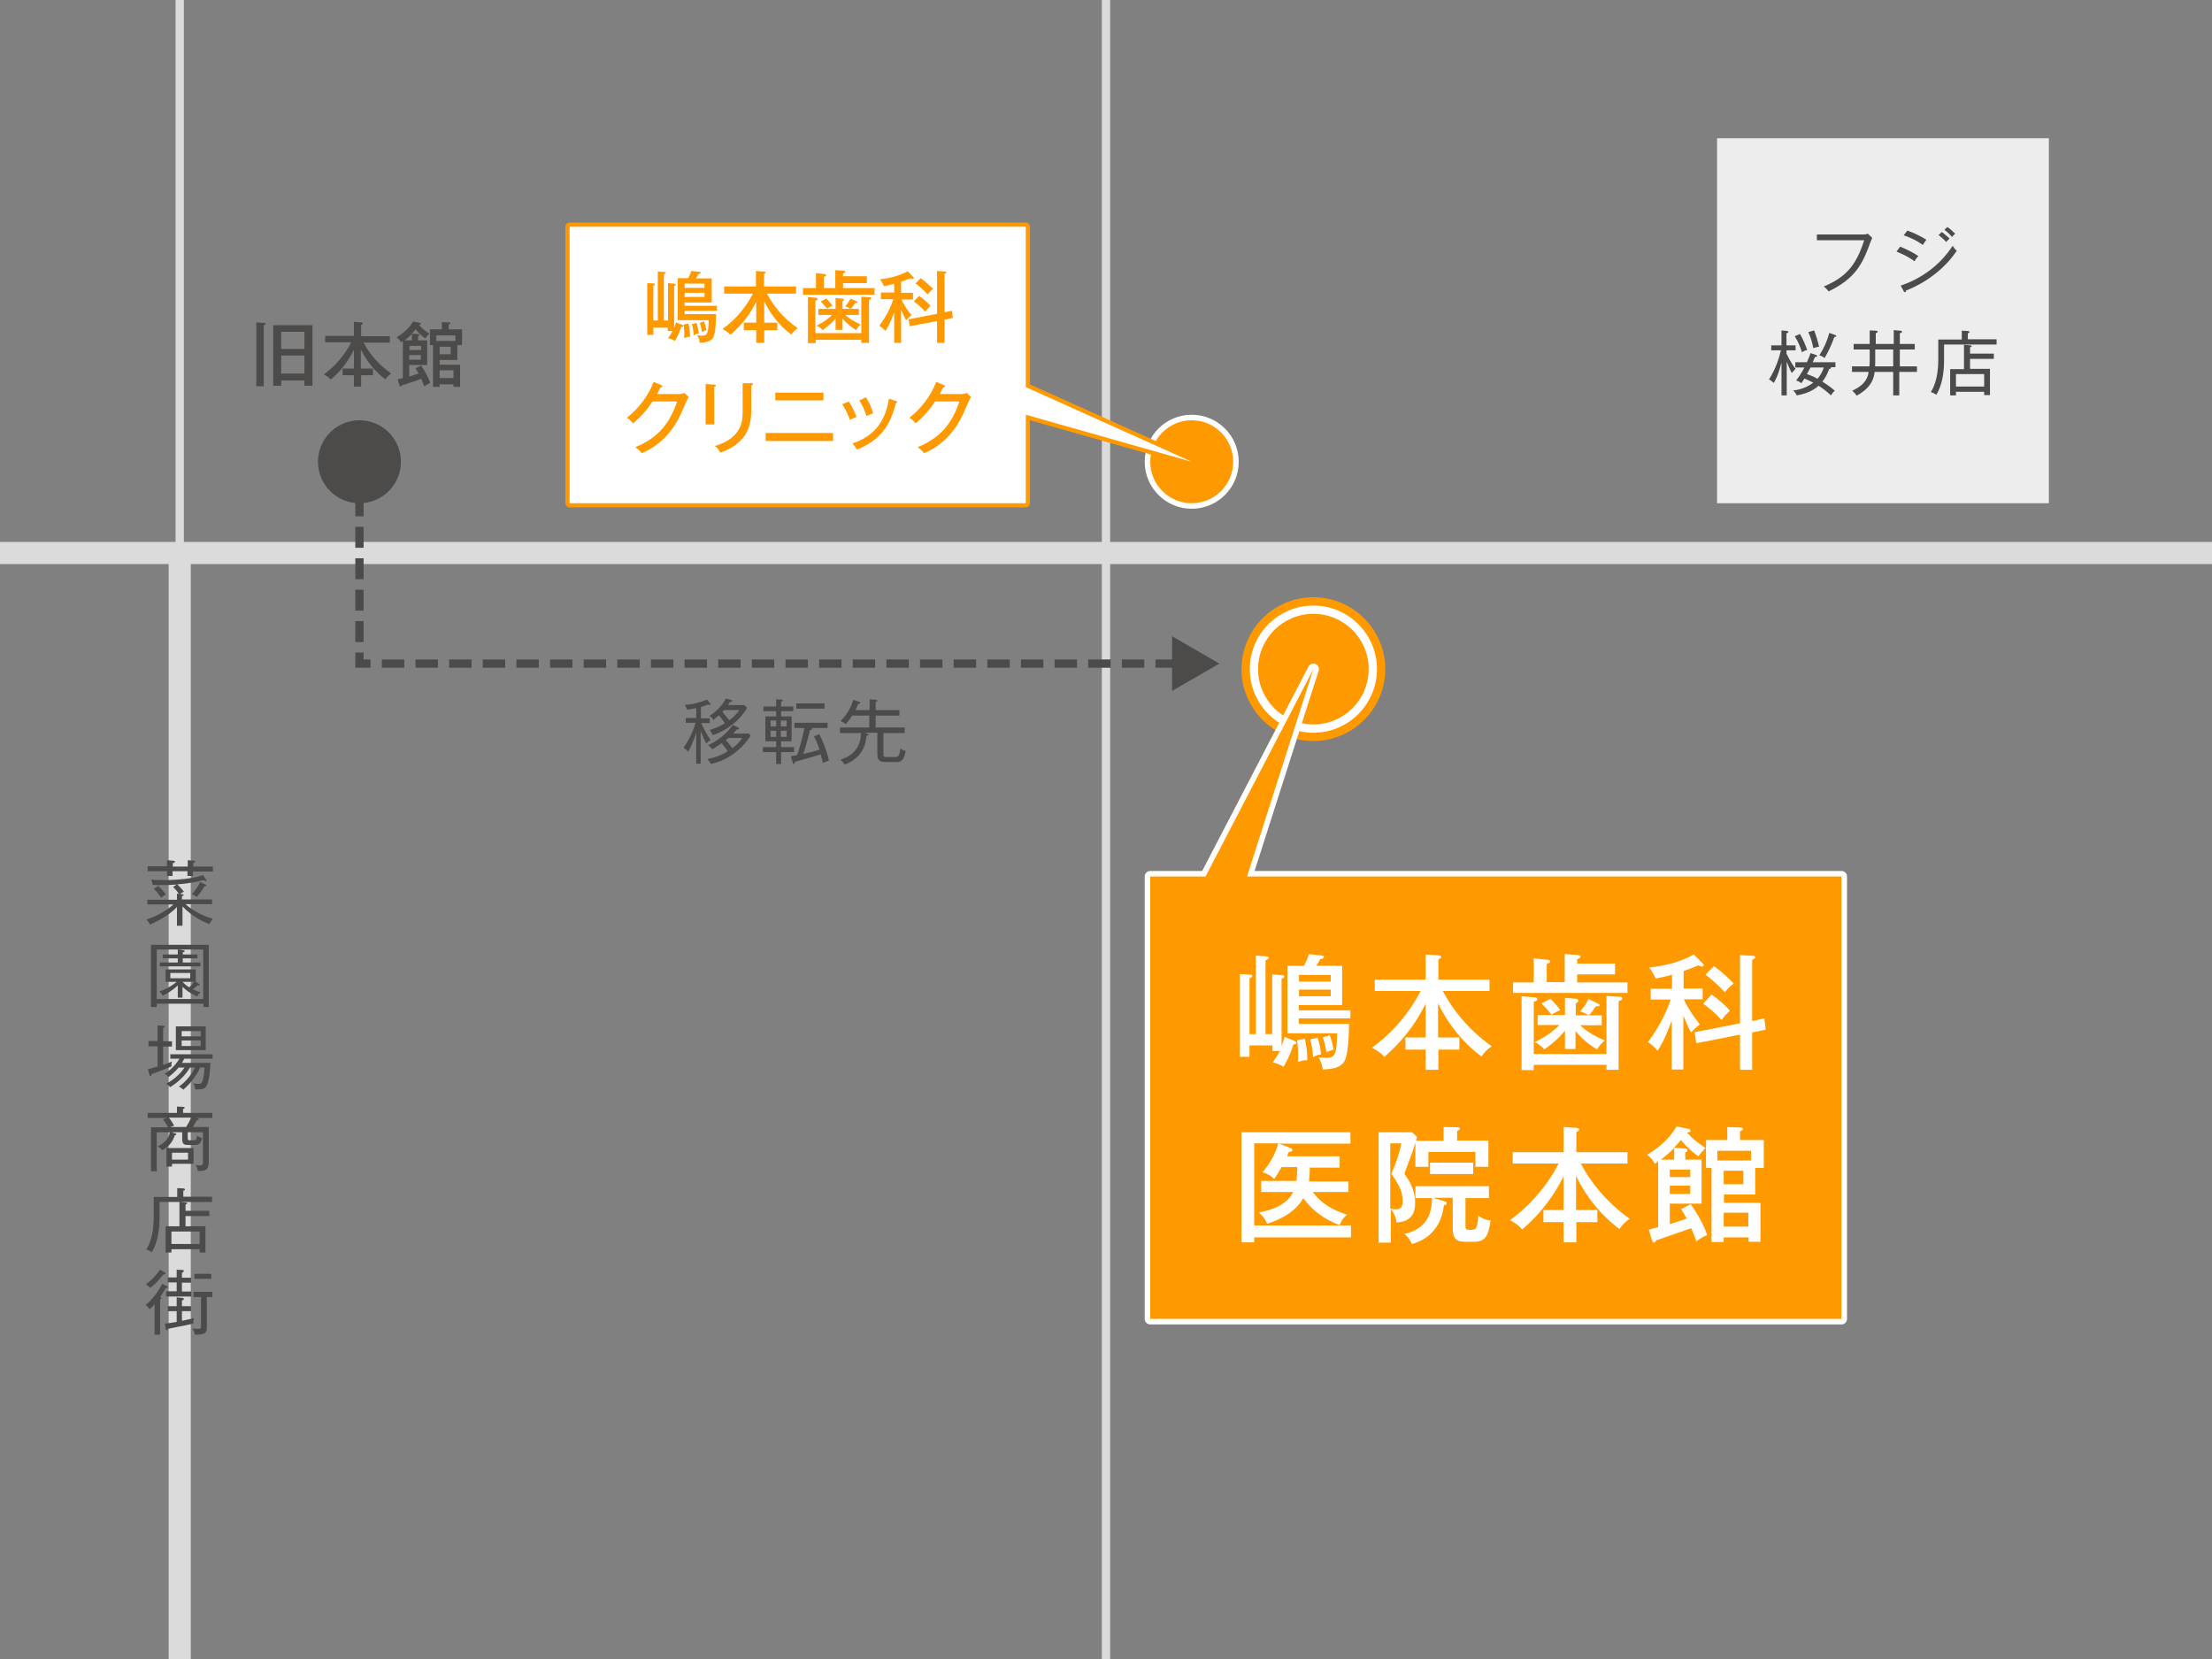 <?xml version="1.0" encoding="utf-8"?>
<!-- Generator: Adobe Illustrator 25.3.1, SVG Export Plug-In . SVG Version: 6.00 Build 0)  -->
<svg version="1.1" id="レイヤー_1" xmlns="http://www.w3.org/2000/svg" xmlns:xlink="http://www.w3.org/1999/xlink" x="0px"
	 y="0px" viewBox="0 0 800 600" style="enable-background:new 0 0 800 600;" xml:space="preserve">
<rect x="0" y="0" width="800" height="600" fill="#808080" stroke="none"/>
<style type="text/css">
	.st0{fill:none;stroke:#FFFFFF;stroke-width:4;stroke-linecap:round;stroke-linejoin:round;}
	.st1{fill:#FF9900;}
	.st2{fill:none;stroke:#DBDBDB;stroke-width:8;stroke-miterlimit:10;}
	.st3{fill:none;stroke:#DBDBDB;stroke-width:3;stroke-miterlimit:10;}
	.st4{fill:none;stroke:#FF9900;stroke-width:12;}
	.st5{fill:none;stroke:#FFFFFF;stroke-width:6;}
	.st6{fill:#FFFFFF;}
	.st7{fill:#4D4B4A;}
	.st8{fill:none;stroke:#FF9900;stroke-width:3;stroke-linecap:round;stroke-linejoin:round;}
	.st9{fill:#EDEDED;}
	.st10{fill:none;stroke:#4D4B4A;stroke-width:3;}
	.st11{fill:none;stroke:#4D4B4A;stroke-width:3;stroke-dasharray:7.579,3.789;}
	.st12{fill:none;stroke:#4D4B4A;stroke-width:3;stroke-dasharray:8.11,4.055;}
</style>
<g>
	<circle class="st0" cx="431" cy="167" r="15"/>
	<circle class="st1" cx="431" cy="167" r="15"/>
</g>
<line class="st2" x1="0" y1="200" x2="800" y2="200"/>
<line class="st3" x1="400" y1="0" x2="400" y2="600"/>
<line class="st3" x1="65" y1="0" x2="65" y2="600"/>
<line class="st2" x1="65" y1="200" x2="65" y2="600"/>
<g>
	<circle class="st4" cx="475" cy="242" r="20"/>
	<circle class="st5" cx="475" cy="242" r="20"/>
	<circle class="st1" cx="475" cy="242" r="20"/>
</g>
<g>
	<polygon class="st0" points="475,242 451,317 666,317 666,477 416,477 416,317 436,317 	"/>
	<polygon class="st1" points="475,242 451,317 666,317 666,477 416,477 416,317 436,317 	"/>
</g>
<g>
	<g>
		<path class="st6" d="M454.2,374v-28.4l4,0.3c0.4,0,0.7,0.2,0.7,0.5c0,0.4-0.3,0.5-1.2,0.9V374h2.4v-21.6l3.6,0.3
			c0.3,0,0.8,0.1,0.8,0.6c0,0.2-0.4,0.5-1,0.7v24.4c0.6-1.7,0.8-2.5,1.1-3.4l3.2,1.3c0.6,0.2,1,0.5,1,0.9c0,0.5-0.6,0.5-1,0.5
			c-1.5,4.7-2.9,6.9-3.6,8.1c-1.7-1-2.2-1.1-3.9-1.6c1.1-1.5,1.9-2.7,2.6-4.1h-2.7v-2h-8.3v4.1h-3.5v-29.9l3.6,0.2
			c0.5,0,0.9,0.1,0.9,0.5s-0.4,0.6-1,0.8V374H454.2z M485.4,349.3v14.2h-15.7v1.9h18.7v2.9h-18.7v2h18.2c0,0.4,0,8.2-1.1,12.1
			c-1,3.4-3.7,4.2-8.4,4.4c-0.3-2.1-0.9-3.2-1.5-4.4c0.6,0,1.9,0.2,2.8,0.2c3.3,0,3.7-1.5,3.9-8.9h-18v-24.4h6
			c0.9-1.8,1.3-2.6,1.8-4.2l4.8,0.5c0.4,0,0.6,0.2,0.6,0.6c0,0.5-0.8,0.6-1.3,0.7c-0.5,0.8-0.9,1.6-1.5,2.4H485.4z M471.9,375.7
			c0.6,2.7,0.9,4.8,0.9,7.7c-1.6,0.1-2,0.2-3.4,0.7c0-0.6,0.1-1.3,0.1-2.3c0-2.6-0.3-4.4-0.4-5.6L471.9,375.7z M469.8,355h11.5v-2.4
			h-11.5V355z M481.3,357.9h-11.5v2.4h11.5V357.9z M476.5,375.3c0.7,1.9,1.1,4,1.3,6c-1.3,0.2-2.1,0.6-2.9,1
			c-0.3-3.3-0.5-4.7-1.1-6.4L476.5,375.3z M480.9,374.4c0.8,2.1,1.1,3.5,1.4,5.2c-0.9,0.2-1.2,0.4-2.6,1c-0.1-1-0.6-3.7-1.3-5.4
			L480.9,374.4z"/>
		<path class="st6" d="M520.2,375.2h7.6v4.4h-7.6v7.3h-4.6v-7.3h-7.3v-4.4h7.3v-12.2c-4.9,9.9-11,15.8-15,19.3
			c-0.5-0.7-1.4-1.8-4.4-3.4c11-7.9,16.5-18.3,17.6-20.5h-16.6v-4.1h18.4v-9.1l4.4,0.3c0.5,0,1.2,0.1,1.2,0.6c0,0.4-0.4,0.6-1,0.9
			v7.3h18.5v4.1h-16.9c3.6,6.8,9.3,14,17.7,20c-1.8,1.3-2.6,2-3.7,3.7c-6.7-5-12.1-11.7-15.7-19.2V375.2z"/>
		<path class="st6" d="M584.1,348.5v3.9h-13.7v2.9h18.2v3.8h-41.4v-3.8h7.5v-8.7l4.8,0.5c0.4,0,1.1,0.1,1.1,0.6
			c0,0.6-0.7,0.8-1.2,0.9v6.6h6.5V345l4.4,0.4c0.6,0,1.3,0.1,1.3,0.6c0,0.5-0.6,0.7-1.2,0.9v1.6H584.1z M581,381.2v-21l4.8,0.3
			c0.2,0,0.9,0,0.9,0.6c0,0.6-0.7,0.8-1.3,0.9v24.9H581v-1.8h-26.3v1.9h-4.4v-26.7l4.5,0.4c0.5,0,1.2,0.1,1.2,0.7
			c0,0.5-0.7,0.7-1.3,0.9v18.9H581z M569.9,379.4H566v-6.6c-2.7,3.2-5.5,5.4-7.5,6.7c-0.9-1-2.2-2.1-3.4-2.6
			c4.4-2.2,7.3-4.5,8.9-6.2h-7.9v-3.6h9.9v-6.2l3.8,0.3c0.5,0,1,0.1,1,0.7c0,0.4-0.3,0.7-0.9,1v4.3h4.6c-1-0.7-2.8-1.4-3-1.4
			c1.3-1.5,2.1-2.6,3-4.5l3.5,1.7c0.3,0.1,0.6,0.3,0.6,0.5c0,0.5-1,0.5-1.4,0.4c-1,1.4-1.6,2.3-2.6,3.3h4.7v3.6h-7.8
			c1.5,1.5,4.3,3.6,8.9,5.5c-1,0.8-2.1,2-2.8,3.3c-1.5-1-4.9-3.1-7.8-6.7V379.4z M560.8,361.2c2.4,2.6,3.1,3.5,3.5,4.1
			c-1.3,0.5-2,1-3.2,1.7c-1.1-1.5-2.4-2.9-3.6-4.1L560.8,361.2z"/>
		<path class="st6" d="M608.7,386.8h-4.1v-17.7c-1,2.7-2.7,7.3-5.1,10.9c-1.2-1.5-3-2.8-3.5-3.1c4.4-5.9,6.9-11.4,8.2-15.4h-7.2
			v-3.9h7.7v-5.1c-2.5,0.8-4.6,1.1-5.9,1.4c-0.4-1-1.2-2.5-2.4-4c5.5-0.5,11.5-2,16.2-4.7l3.3,3.3c0.2,0.2,0.3,0.4,0.3,0.6
			c0,0.1-0.1,0.5-0.6,0.5c-0.3,0-1-0.3-1.3-0.5c-1.4,0.6-2.9,1.2-5.4,2.1v6.3h6.9v3.9h-6.8c1,2.4,3.3,6.1,5.8,9.1
			c-1.3,0.9-2,1.6-3.2,2.9c-0.8-1.3-1.3-2.5-2.8-6.1V386.8z M638.1,368.3l0.5,4.1l-4.9,1v13.5h-4.4v-12.7l-15.8,3.1l-0.6-4l16.4-3.2
			v-24.7l4.7,0.3c0.4,0,0.8,0.1,0.8,0.5c0,0.5-0.6,0.7-1.1,0.9v22.2L638.1,368.3z M619,359.7c1.8,1.2,4.7,3.5,6.6,5.8
			c-1.1,1.1-2.1,2.2-3,3.4c-2-2.3-3.8-3.8-6.6-5.9L619,359.7z M619.9,349.4c3.4,2.5,6,5.1,7.1,6.3c-1.1,0.8-2.4,2.1-3.2,3.2
			c-2.6-3-6.5-6.1-7-6.4L619.9,349.4z"/>
		<path class="st6" d="M487.7,427.1v4h-12.9c3.9,5.5,10.2,7.5,12.4,8.2c-1.5,1.2-2,2.1-2.7,3.8c-5.5-2.1-10.1-5.4-13.1-9.8
			c-2,3.5-5.8,6.9-13.1,9.3c-0.9-2-1.5-2.6-3-4.1c5-0.9,10.2-2.9,12.4-7.4h-11.6v-4h12.8c0.2-1.5,0.2-3.4,0.3-5h-5.7
			c-1.5,2.6-2,3.4-2.7,4.3c-1-1.1-2.5-2-4.2-2.4c2.6-3.1,4.7-6.6,5.7-10.5h-8.7v29.7h35v4.3h-35v1.8H449v-39.8h39.4v4.1h-26l4.1,1.5
			c0.5,0.2,0.9,0.4,0.9,0.9s-0.5,0.5-1.3,0.6c-0.2,0.5-0.3,0.7-0.6,1.6h19v4.1h-10.8c0,2.9-0.2,4.1-0.3,5H487.7z"/>
		<path class="st6" d="M522.1,412.6v-5l4.9,0.1c0.6,0,1,0.1,1,0.5c0,0.4-0.5,0.6-1,0.8v3.5h11.3v9.5h-4.7v-5.4h-17v5.4h-4.7v-8.8
			c-0.9,3-1.2,3.9-4,11.3c1.7,2.4,3.9,5.8,3.9,10.5c0,3.4-1.1,6.9-6.8,7.1c-0.1-1.9-0.6-2.8-2-4.9v12.2h-4.4v-39.9h12.1l1.8,1.7
			c-0.1,0.3-0.2,0.8-0.4,1.4H522.1z M502.8,413.5v23.6c0.5,0.1,1.3,0.3,1.8,0.3c2.2,0,2.7-1.2,2.7-3c0-4-1.9-6.7-4.1-9.9
			c1-2.2,2.9-6.9,3.6-11H502.8z M522.2,434.4c0.6,0.2,1,0.3,1,0.8c0,0.4-0.3,0.6-1,0.7c-0.3,2.4-1.5,11.3-11.6,14
			c-0.5-1.5-1.5-2.6-2.7-3.6c9.6-2.2,9.9-9.5,10-13h-6v-4.3h26.6v4.3H530v9.9c0,1.3,0.1,1.6,1.5,1.6c2.3,0,2.7-0.1,3.2-5.2
			c0.6,0.5,1.8,1.5,4.4,1.8c-0.7,5.1-1.8,7.7-5.7,7.7h-3.6c-3.6,0-4.4-1.8-4.4-4.8v-11.1h-7.1L522.2,434.4z M517.2,424.6v-4.1h15.6
			v4.1H517.2z"/>
		<path class="st6" d="M570.1,437.6h7.6v4.4h-7.6v7.3h-4.6V442h-7.3v-4.4h7.3v-12.2c-4.9,9.9-11,15.8-15,19.3
			c-0.5-0.7-1.4-1.8-4.4-3.4c11-7.9,16.5-18.3,17.6-20.5h-16.6v-4.1h18.4v-9.1l4.4,0.3c0.5,0,1.2,0.1,1.2,0.6c0,0.4-0.4,0.6-1,0.9
			v7.3h18.5v4.1h-16.9c3.6,6.8,9.3,14,17.7,20c-1.8,1.3-2.6,2-3.7,3.7c-6.7-5-12.1-11.7-15.7-19.2V437.6z"/>
		<path class="st6" d="M609.3,415.4c0.5,0,1,0.1,1,0.6c0,0.4-0.4,0.6-0.8,0.8v2.6h5.9v15.9h-11.5v7.4c2-0.6,5.2-1.6,6.1-2
			c-0.5-0.9-1.1-2-2-3.4l3.5-1.8c3.7,5.4,5.4,9.4,5.9,11.2c-0.8,0.3-1.5,0.6-3.9,2.2c-0.5-1.5-1.2-3.3-1.9-4.7
			c-3.5,1.3-8.5,2.9-12.6,4.4c-0.3,0.5-0.5,0.8-0.8,0.8c-0.5,0-0.6-0.5-0.7-0.7l-1.2-4c0.5-0.1,2.9-0.8,3.4-0.9V420
			c-0.4,0.3-0.7,0.5-1.2,0.9c-0.9-1.6-1.4-2.1-2.8-3.3c6.4-3.7,9-7.6,10.7-10.2l3.9,0.8c0.3,0,1.1,0.2,1.1,0.7c0,0.6-1,0.7-1.3,0.7
			c2.5,2.6,3,3,6.7,5.6c-1.2,1.3-1.4,1.5-2.6,3c-1-0.7-3.9-3-6.3-5.9c-0.5,0.6-1.1,1.4-2.5,2.8L609.3,415.4z M605.5,415.2
			c-0.9,0.9-2.7,2.6-4.8,4.2h4.8V415.2z M603.9,425.7h7.4v-2.7h-7.4V425.7z M611.3,428.8h-7.4v3h7.4V428.8z M623.4,447.5v1.7H619
			v-26.8h-2v-10.1h7.7v-4.7l4.7,0.2c0.3,0,1,0,1,0.5c0,0.5-0.7,0.7-1.1,0.8v3.2h8.6v10.1h-3.1v9.6h-11.3v3h13.2v14.1h-4.3v-1.6
			H623.4z M621.1,419.7h12.2v-3.5h-12.2V419.7z M623.4,423.4v4.9h7.1v-4.9H623.4z M632.3,443.6v-5h-8.9v5H632.3z"/>
	</g>
</g>
<g>
	<circle class="st7" cx="130" cy="167" r="15"/>
</g>
<g>
	<polygon class="st8" points="431,167 371,150 371,182 206,182 206,82 371,82 371,140 	"/>
	<polygon class="st6" points="431,167 371,150 371,182 206,182 206,82 371,82 371,140 	"/>
</g>
<g>
	<g>
		<path class="st0" d="M237.9,115.9V98.2l2.5,0.2c0.2,0,0.4,0.1,0.4,0.3c0,0.2-0.2,0.3-0.7,0.5v16.7h1.5v-13.5l2.3,0.2
			c0.2,0,0.5,0.1,0.5,0.4c0,0.1-0.2,0.3-0.6,0.4v15.3c0.4-1,0.5-1.6,0.7-2.1l2,0.8c0.4,0.1,0.6,0.3,0.6,0.5c0,0.3-0.4,0.3-0.7,0.3
			c-1,2.9-1.8,4.3-2.3,5.1c-1-0.6-1.4-0.7-2.5-1c0.7-0.9,1.2-1.7,1.6-2.6h-1.7v-1.2h-5.2v2.6h-2.2v-18.7l2.2,0.1
			c0.3,0,0.6,0.1,0.6,0.3c0,0.3-0.2,0.4-0.6,0.5v12.6H237.9z M257.4,100.5v8.9h-9.8v1.2h11.7v1.8h-11.7v1.2H259c0,0.2,0,5.1-0.7,7.6
			c-0.6,2.1-2.3,2.6-5.2,2.8c-0.2-1.3-0.5-2-1-2.7c0.4,0,1.2,0.1,1.8,0.1c2,0,2.3-1,2.4-5.6h-11.2v-15.2h3.8
			c0.6-1.1,0.8-1.6,1.1-2.6l3,0.3c0.2,0,0.4,0.1,0.4,0.4c0,0.3-0.5,0.4-0.8,0.5c-0.3,0.5-0.6,1-0.9,1.5H257.4z M249,117
			c0.4,1.7,0.5,3,0.6,4.8c-1,0.1-1.3,0.1-2.2,0.5c0-0.4,0.1-0.8,0.1-1.4c0-1.6-0.2-2.8-0.3-3.5L249,117z M247.6,104.1h7.2v-1.5h-7.2
			V104.1z M254.8,105.9h-7.2v1.5h7.2V105.9z M251.9,116.8c0.4,1.2,0.7,2.5,0.8,3.8c-0.8,0.1-1.3,0.4-1.8,0.7c-0.2-2.1-0.3-2.9-0.7-4
			L251.9,116.8z M254.6,116.2c0.5,1.3,0.7,2.2,0.9,3.2c-0.5,0.1-0.8,0.3-1.6,0.7c-0.1-0.6-0.4-2.3-0.8-3.3L254.6,116.2z"/>
		<path class="st0" d="M276.4,116.7h4.7v2.7h-4.7v4.6h-2.9v-4.6h-4.5v-2.7h4.5v-7.6c-3,6.2-6.9,9.9-9.4,12c-0.3-0.4-0.9-1.1-2.8-2.1
			c6.9-4.9,10.3-11.4,11-12.8h-10.4v-2.6h11.5V98l2.8,0.2c0.3,0,0.7,0.1,0.7,0.4c0,0.3-0.3,0.4-0.6,0.5v4.5h11.6v2.6h-10.5
			c2.2,4.3,5.8,8.8,11.1,12.5c-1.1,0.8-1.6,1.2-2.3,2.3c-4.2-3.1-7.5-7.3-9.8-12V116.7z"/>
		<path class="st0" d="M313.5,100v2.4h-8.6v1.8h11.4v2.4h-25.9v-2.4h4.7v-5.4l3,0.3c0.2,0,0.7,0.1,0.7,0.4c0,0.4-0.4,0.5-0.8,0.6
			v4.1h4.1v-6.5l2.8,0.2c0.4,0,0.8,0.1,0.8,0.4c0,0.3-0.4,0.4-0.8,0.6v1H313.5z M311.5,120.4v-13.1l3,0.2c0.1,0,0.6,0,0.6,0.4
			c0,0.4-0.4,0.5-0.8,0.6V124h-2.8v-1.1H295v1.2h-2.8v-16.7l2.8,0.3c0.3,0,0.7,0.1,0.7,0.5c0,0.3-0.5,0.5-0.8,0.5v11.8H311.5z
			 M304.6,119.3h-2.4v-4.1c-1.7,2-3.4,3.3-4.7,4.2c-0.5-0.7-1.4-1.3-2.2-1.6c2.8-1.4,4.6-2.8,5.6-3.9H296v-2.2h6.2v-3.9l2.4,0.2
			c0.3,0,0.6,0.1,0.6,0.4c0,0.2-0.2,0.4-0.5,0.6v2.7h2.9c-0.7-0.5-1.8-0.9-1.9-0.9c0.8-1,1.3-1.6,1.9-2.8l2.2,1
			c0.2,0.1,0.4,0.2,0.4,0.3c0,0.3-0.6,0.3-0.9,0.3c-0.6,0.9-1,1.4-1.6,2.1h2.9v2.2h-4.9c1,0.9,2.7,2.2,5.6,3.5
			c-0.7,0.5-1.3,1.2-1.7,2c-0.9-0.6-3-1.9-4.9-4.2V119.3z M298.9,108c1.5,1.6,1.9,2.2,2.2,2.6c-0.8,0.3-1.3,0.6-2,1
			c-0.7-0.9-1.5-1.8-2.3-2.6L298.9,108z"/>
		<path class="st0" d="M326,124h-2.6v-11.1c-0.6,1.7-1.7,4.6-3.2,6.8c-0.7-0.9-1.9-1.7-2.2-1.9c2.8-3.7,4.3-7.1,5.1-9.6h-4.5v-2.4
			h4.8v-3.2c-1.6,0.5-2.9,0.7-3.7,0.9c-0.3-0.6-0.7-1.6-1.5-2.5c3.4-0.3,7.2-1.3,10.1-2.9l2,2.1c0.1,0.1,0.2,0.3,0.2,0.4
			c0,0.1-0.1,0.3-0.4,0.3c-0.2,0-0.6-0.2-0.8-0.3c-0.9,0.4-1.8,0.8-3.4,1.3v4h4.3v2.4h-4.2c0.7,1.5,2,3.8,3.7,5.7
			c-0.8,0.6-1.2,1-2,1.8c-0.5-0.8-0.8-1.6-1.8-3.8V124z M344.3,112.4l0.3,2.6l-3,0.6v8.4h-2.7v-7.9L329,118l-0.4-2.5l10.3-2V98
			l2.9,0.2c0.2,0,0.5,0.1,0.5,0.3c0,0.3-0.4,0.4-0.7,0.5v13.9L344.3,112.4z M332.4,107c1.1,0.8,2.9,2.2,4.1,3.6
			c-0.7,0.7-1.3,1.4-1.9,2.1c-1.2-1.4-2.4-2.4-4.1-3.7L332.4,107z M333,100.6c2.2,1.6,3.7,3.2,4.5,3.9c-0.7,0.5-1.5,1.3-2,2
			c-1.6-1.9-4.1-3.8-4.4-4L333,100.6z"/>
		<path class="st0" d="M245.6,142.5c0.9,0,1.4-0.2,1.9-0.4l1.6,1.5c-0.5,0.7-0.6,1-0.9,1.7c-2.4,5.5-3.9,9-7.7,12.9
			c-3.5,3.6-7,5.1-8.4,5.7c-0.7-0.9-1.1-1.2-2.3-2.2c8.7-3.5,12.6-9.2,15.1-16.5H236c-1.9,2.9-3.9,5.2-7,7.9c-1.2-1.2-1.2-1.3-2.3-2
			c4.2-3.3,7.8-7.9,9.7-13l2.8,1.2c0.1,0.1,0.4,0.2,0.4,0.4c0,0.3-0.4,0.4-0.7,0.4c-0.3,0.6-0.5,0.9-1.2,2.4H245.6z"/>
		<path class="st0" d="M258.3,139.1c0.3,0,0.6,0,0.6,0.3c0,0.3-0.4,0.5-0.6,0.5v13.6h-3.1v-14.6L258.3,139.1z M271.7,138.6
			c0.5,0,0.6,0.1,0.6,0.3c0,0.4-0.4,0.5-0.6,0.6v9.1c0,3.1-0.6,6.2-2.2,8.7c-1.2,1.8-4.1,4.9-9,6.4c-0.7-1.4-1.4-2-2-2.4
			c10.1-2.9,10.1-9.6,10.1-12.6v-10.1L271.7,138.6z"/>
		<path class="st0" d="M301.3,156.6v2.9h-24.4v-2.9H301.3z M297.8,142v2.8h-17.4V142H297.8z"/>
		<path class="st0" d="M307,145.2c1.1,1.7,2.1,3.8,2.8,5.6c-0.8,0.3-1.6,0.6-2.4,1.1c-0.9-2.5-1.4-3.5-2.8-5.7L307,145.2z M324,145
			c0.3,0.1,0.5,0.2,0.5,0.4c0,0.3-0.4,0.4-0.5,0.4c-2.1,8.3-5.6,13.3-14,16.8c-0.6-0.9-1-1.4-1.7-2.2c4.2-1.5,11.5-4.7,13.2-16.2
			L324,145z M313.2,143.7c1.2,1.9,2,3.7,2.6,5.8c-0.4,0.1-1.5,0.5-2.4,1c-0.6-1.9-1.4-3.7-2.6-5.7L313.2,143.7z"/>
		<path class="st0" d="M347.7,142.5c0.9,0,1.4-0.2,1.9-0.4l1.6,1.5c-0.5,0.7-0.6,1-0.9,1.7c-2.4,5.5-3.9,9-7.7,12.9
			c-3.5,3.6-7,5.1-8.4,5.7c-0.7-0.9-1.1-1.2-2.3-2.2c8.7-3.5,12.6-9.2,15.1-16.5h-8.8c-1.9,2.9-3.9,5.2-7,7.9
			c-1.2-1.2-1.2-1.3-2.3-2c4.2-3.3,7.8-7.9,9.7-13l2.8,1.2c0.1,0.1,0.4,0.2,0.4,0.4c0,0.3-0.4,0.4-0.7,0.4c-0.3,0.6-0.5,0.9-1.2,2.4
			H347.7z"/>
	</g>
	<g>
		<path class="st1" d="M237.9,115.9V98.2l2.5,0.2c0.2,0,0.4,0.1,0.4,0.3c0,0.2-0.2,0.3-0.7,0.5v16.7h1.5v-13.5l2.3,0.2
			c0.2,0,0.5,0.1,0.5,0.4c0,0.1-0.2,0.3-0.6,0.4v15.3c0.4-1,0.5-1.6,0.7-2.1l2,0.8c0.4,0.1,0.6,0.3,0.6,0.5c0,0.3-0.4,0.3-0.7,0.3
			c-1,2.9-1.8,4.3-2.3,5.1c-1-0.6-1.4-0.7-2.5-1c0.7-0.9,1.2-1.7,1.6-2.6h-1.7v-1.2h-5.2v2.6h-2.2v-18.7l2.2,0.1
			c0.3,0,0.6,0.1,0.6,0.3c0,0.3-0.2,0.4-0.6,0.5v12.6H237.9z M257.4,100.5v8.9h-9.8v1.2h11.7v1.8h-11.7v1.2H259c0,0.2,0,5.1-0.7,7.6
			c-0.6,2.1-2.3,2.6-5.2,2.8c-0.2-1.3-0.5-2-1-2.7c0.4,0,1.2,0.1,1.8,0.1c2,0,2.3-1,2.4-5.6h-11.2v-15.2h3.8
			c0.6-1.1,0.8-1.6,1.1-2.6l3,0.3c0.2,0,0.4,0.1,0.4,0.4c0,0.3-0.5,0.4-0.8,0.5c-0.3,0.5-0.6,1-0.9,1.5H257.4z M249,117
			c0.4,1.7,0.5,3,0.6,4.8c-1,0.1-1.3,0.1-2.2,0.5c0-0.4,0.1-0.8,0.1-1.4c0-1.6-0.2-2.8-0.3-3.5L249,117z M247.6,104.1h7.2v-1.5h-7.2
			V104.1z M254.8,105.9h-7.2v1.5h7.2V105.9z M251.9,116.8c0.4,1.2,0.7,2.5,0.8,3.8c-0.8,0.1-1.3,0.4-1.8,0.7c-0.2-2.1-0.3-2.9-0.7-4
			L251.9,116.8z M254.6,116.2c0.5,1.3,0.7,2.2,0.9,3.2c-0.5,0.1-0.8,0.3-1.6,0.7c-0.1-0.6-0.4-2.3-0.8-3.3L254.6,116.2z"/>
		<path class="st1" d="M276.4,116.7h4.7v2.7h-4.7v4.6h-2.9v-4.6h-4.5v-2.7h4.5v-7.6c-3,6.2-6.9,9.9-9.4,12c-0.3-0.4-0.9-1.1-2.8-2.1
			c6.9-4.9,10.3-11.4,11-12.8h-10.4v-2.6h11.5V98l2.8,0.2c0.3,0,0.7,0.1,0.7,0.4c0,0.3-0.3,0.4-0.6,0.5v4.5h11.6v2.6h-10.5
			c2.2,4.3,5.8,8.8,11.1,12.5c-1.1,0.8-1.6,1.2-2.3,2.3c-4.2-3.1-7.5-7.3-9.8-12V116.7z"/>
		<path class="st1" d="M313.5,100v2.4h-8.6v1.8h11.4v2.4h-25.9v-2.4h4.7v-5.4l3,0.3c0.2,0,0.7,0.1,0.7,0.4c0,0.4-0.4,0.5-0.8,0.6
			v4.1h4.1v-6.5l2.8,0.2c0.4,0,0.8,0.1,0.8,0.4c0,0.3-0.4,0.4-0.8,0.6v1H313.5z M311.5,120.4v-13.1l3,0.2c0.1,0,0.6,0,0.6,0.4
			c0,0.4-0.4,0.5-0.8,0.6V124h-2.8v-1.1H295v1.2h-2.8v-16.7l2.8,0.3c0.3,0,0.7,0.1,0.7,0.5c0,0.3-0.5,0.5-0.8,0.5v11.8H311.5z
			 M304.6,119.3h-2.4v-4.1c-1.7,2-3.4,3.3-4.7,4.2c-0.5-0.7-1.4-1.3-2.2-1.6c2.8-1.4,4.6-2.8,5.6-3.9H296v-2.2h6.2v-3.9l2.4,0.2
			c0.3,0,0.6,0.1,0.6,0.4c0,0.2-0.2,0.4-0.5,0.6v2.7h2.9c-0.7-0.5-1.8-0.9-1.9-0.9c0.8-1,1.3-1.6,1.9-2.8l2.2,1
			c0.2,0.1,0.4,0.2,0.4,0.3c0,0.3-0.6,0.3-0.9,0.3c-0.6,0.9-1,1.4-1.6,2.1h2.9v2.2h-4.9c1,0.9,2.7,2.2,5.6,3.5
			c-0.7,0.5-1.3,1.2-1.7,2c-0.9-0.6-3-1.9-4.9-4.2V119.3z M298.9,108c1.5,1.6,1.9,2.2,2.2,2.6c-0.8,0.3-1.3,0.6-2,1
			c-0.7-0.9-1.5-1.8-2.3-2.6L298.9,108z"/>
		<path class="st1" d="M326,124h-2.6v-11.1c-0.6,1.7-1.7,4.6-3.2,6.8c-0.7-0.9-1.9-1.7-2.2-1.9c2.8-3.7,4.3-7.1,5.1-9.6h-4.5v-2.4
			h4.8v-3.2c-1.6,0.5-2.9,0.7-3.7,0.9c-0.3-0.6-0.7-1.6-1.5-2.5c3.4-0.3,7.2-1.3,10.1-2.9l2,2.1c0.1,0.1,0.2,0.3,0.2,0.4
			c0,0.1-0.1,0.3-0.4,0.3c-0.2,0-0.6-0.2-0.8-0.3c-0.9,0.4-1.8,0.8-3.4,1.3v4h4.3v2.4h-4.2c0.7,1.5,2,3.8,3.7,5.7
			c-0.8,0.6-1.2,1-2,1.8c-0.5-0.8-0.8-1.6-1.8-3.8V124z M344.3,112.4l0.3,2.6l-3,0.6v8.4h-2.7v-7.9L329,118l-0.4-2.5l10.3-2V98
			l2.9,0.2c0.2,0,0.5,0.1,0.5,0.3c0,0.3-0.4,0.4-0.7,0.5v13.9L344.3,112.4z M332.4,107c1.1,0.8,2.9,2.2,4.1,3.6
			c-0.7,0.7-1.3,1.4-1.9,2.1c-1.2-1.4-2.4-2.4-4.1-3.7L332.4,107z M333,100.6c2.2,1.6,3.7,3.2,4.5,3.9c-0.7,0.5-1.5,1.3-2,2
			c-1.6-1.9-4.1-3.8-4.4-4L333,100.6z"/>
		<path class="st1" d="M245.6,142.5c0.9,0,1.4-0.2,1.9-0.4l1.6,1.5c-0.5,0.7-0.6,1-0.9,1.7c-2.4,5.5-3.9,9-7.7,12.9
			c-3.5,3.6-7,5.1-8.4,5.7c-0.7-0.9-1.1-1.2-2.3-2.2c8.7-3.5,12.6-9.2,15.1-16.5H236c-1.9,2.9-3.9,5.2-7,7.9c-1.2-1.2-1.2-1.3-2.3-2
			c4.2-3.3,7.8-7.9,9.7-13l2.8,1.2c0.1,0.1,0.4,0.2,0.4,0.4c0,0.3-0.4,0.4-0.7,0.4c-0.3,0.6-0.5,0.9-1.2,2.4H245.6z"/>
		<path class="st1" d="M258.3,139.1c0.3,0,0.6,0,0.6,0.3c0,0.3-0.4,0.5-0.6,0.5v13.6h-3.1v-14.6L258.3,139.1z M271.7,138.6
			c0.5,0,0.6,0.1,0.6,0.3c0,0.4-0.4,0.5-0.6,0.6v9.1c0,3.1-0.6,6.2-2.2,8.7c-1.2,1.8-4.1,4.9-9,6.4c-0.7-1.4-1.4-2-2-2.4
			c10.1-2.9,10.1-9.6,10.1-12.6v-10.1L271.7,138.6z"/>
		<path class="st1" d="M301.3,156.6v2.9h-24.4v-2.9H301.3z M297.8,142v2.8h-17.4V142H297.8z"/>
		<path class="st1" d="M307,145.2c1.1,1.7,2.1,3.8,2.8,5.6c-0.8,0.3-1.6,0.6-2.4,1.1c-0.9-2.5-1.4-3.5-2.8-5.7L307,145.2z M324,145
			c0.3,0.1,0.5,0.2,0.5,0.4c0,0.3-0.4,0.4-0.5,0.4c-2.1,8.3-5.6,13.3-14,16.8c-0.6-0.9-1-1.4-1.7-2.2c4.2-1.5,11.5-4.7,13.2-16.2
			L324,145z M313.2,143.7c1.2,1.9,2,3.7,2.6,5.8c-0.4,0.1-1.5,0.5-2.4,1c-0.6-1.9-1.4-3.7-2.6-5.7L313.2,143.7z"/>
		<path class="st1" d="M347.7,142.5c0.9,0,1.4-0.2,1.9-0.4l1.6,1.5c-0.5,0.7-0.6,1-0.9,1.7c-2.4,5.5-3.9,9-7.7,12.9
			c-3.5,3.6-7,5.1-8.4,5.7c-0.7-0.9-1.1-1.2-2.3-2.2c8.7-3.5,12.6-9.2,15.1-16.5h-8.8c-1.9,2.9-3.9,5.2-7,7.9
			c-1.2-1.2-1.2-1.3-2.3-2c4.2-3.3,7.8-7.9,9.7-13l2.8,1.2c0.1,0.1,0.4,0.2,0.4,0.4c0,0.3-0.4,0.4-0.7,0.4c-0.3,0.6-0.5,0.9-1.2,2.4
			H347.7z"/>
	</g>
</g>
<g>
	<path class="st7" d="M95.4,116.8c0.4,0,0.7,0.1,0.7,0.3c0,0.3-0.3,0.4-0.7,0.5v22.1h-2.7v-23.1L95.4,116.8z M101.7,137.6v1.9h-2.9
		v-21.9H113v21.9h-2.9v-1.9H101.7z M110.1,126.2V120h-8.4v6.2H110.1z M110.1,135.1v-6.5h-8.4v6.5H110.1z"/>
	<path class="st7" d="M130.6,133.3h4.3v2.4h-4.3v4.1H128v-4.1h-4.1v-2.4h4.1v-6.8c-2.7,5.6-6.2,8.9-8.4,10.8c-0.3-0.4-0.8-1-2.5-1.9
		c6.2-4.4,9.3-10.3,9.9-11.6h-9.4v-2.3H128v-5.1l2.5,0.2c0.3,0,0.7,0.1,0.7,0.4c0,0.2-0.2,0.4-0.6,0.5v4.1H141v2.3h-9.5
		c2,3.9,5.3,7.9,10,11.2c-1,0.7-1.5,1.1-2.1,2.1c-3.8-2.8-6.8-6.6-8.9-10.8V133.3z"/>
	<path class="st7" d="M151.1,120.8c0.3,0,0.6,0.1,0.6,0.3c0,0.2-0.2,0.4-0.5,0.5v1.5h3.3v8.9h-6.5v4.2c1.1-0.4,2.9-0.9,3.4-1.1
		c-0.3-0.5-0.6-1.1-1.1-1.9l2-1c2.1,3.1,3,5.3,3.3,6.3c-0.5,0.2-0.8,0.4-2.2,1.2c-0.3-0.8-0.7-1.8-1-2.7c-2,0.7-4.8,1.7-7.1,2.4
		c-0.2,0.3-0.3,0.4-0.4,0.4c-0.3,0-0.3-0.3-0.4-0.4l-0.7-2.2c0.3-0.1,1.6-0.4,1.9-0.5v-13.4c-0.2,0.2-0.4,0.3-0.7,0.5
		c-0.5-0.9-0.8-1.2-1.6-1.8c3.6-2.1,5.1-4.3,6-5.7l2.2,0.4c0.2,0,0.6,0.1,0.6,0.4c0,0.3-0.5,0.4-0.7,0.4c1.4,1.5,1.7,1.7,3.8,3.2
		c-0.7,0.7-0.8,0.8-1.5,1.7c-0.6-0.4-2.2-1.7-3.5-3.3c-0.3,0.4-0.6,0.8-1.4,1.6L151.1,120.8z M149,120.8c-0.5,0.5-1.5,1.5-2.7,2.3
		h2.7V120.8z M148.1,126.6h4.2v-1.5h-4.2V126.6z M152.2,128.4h-4.2v1.7h4.2V128.4z M159,138.9v1h-2.4v-15.1h-1.1v-5.7h4.3v-2.6
		l2.6,0.1c0.2,0,0.5,0,0.5,0.3c0,0.3-0.4,0.4-0.6,0.4v1.8h4.8v5.7h-1.7v5.4H159v1.7h7.4v8H164v-0.9H159z M157.8,123.3h6.9v-2h-6.9
		V123.3z M159,125.4v2.7h4v-2.7H159z M164,136.7v-2.8h-5v2.8H164z"/>
</g>
<rect x="621" y="50" class="st9" width="120" height="132"/>
<g>
	<path class="st7" d="M676.5,87.5c-2.8,7.8-5.4,13.2-15.2,17.9c-0.5-0.8-1.2-1.4-1.7-1.8c7.6-3.2,11.6-7.2,14.6-16.7h-17.1v-2.1
		h16.6c1.1,0,1.4-0.1,1.8-0.3l1.6,1.5C676.9,86.6,676.8,86.8,676.5,87.5z"/>
	<path class="st7" d="M692.4,94.5c-2.6-2-5.8-3.2-6.5-3.5l1.3-1.8c1.8,0.7,4.9,2.2,6.6,3.4C693,93.4,692.6,94.2,692.4,94.5z
		 M689.3,105.1c0,0.2-0.1,0.6-0.4,0.6c-0.2,0-0.3-0.2-0.4-0.4l-1.1-2c7.7-2.6,14.4-7.6,18.8-14.4c0.7,1,0.7,1.1,1.5,1.8
		C701.4,100.1,691.7,104.2,689.3,105.1z M695.4,88.6c-2.4-1.8-4.9-2.8-6.9-3.5l1.3-1.7c2.1,0.7,4.5,1.8,6.9,3.3
		C696.3,87.2,695.8,88,695.4,88.6z M703.9,87.5c-0.3-0.3-1.5-1.5-2.8-2.5l1.2-1.1c0.6,0.5,1.9,1.5,2.8,2.4
		C704.6,86.7,704.5,86.8,703.9,87.5z M706,85.7c-0.4-0.4-1.4-1.6-2.8-2.6l1.1-1c0.9,0.6,2.1,1.7,2.8,2.4
		C706.7,84.9,706.2,85.4,706,85.7z"/>
	<path class="st7" d="M648,134.9c-0.8-1.5-1.4-3.1-1.8-4.1V143h-1.9v-11.9c-0.5,1.9-1.3,4.9-2.8,7.4c-0.5-0.5-1.2-1-1.7-1.3
		c2.3-3.5,3.7-7.9,4.3-10.5h-3.5v-1.8h3.7v-5.4l2.1,0.2c0.1,0,0.4,0.1,0.4,0.3c0,0.3-0.2,0.4-0.7,0.5v4.4h3.3v1.8h-3.3v1.1
		c0.3,0.6,1.4,3.2,3.3,5.6C649,133.8,648.9,133.9,648,134.9z M662.2,132.9c0.2,0.4-0.5,0.5-0.7,0.6c-0.5,1.5-1.2,3-2.4,4.5
		c1.1,0.7,3,2,4.5,3.3c-0.6,0.5-1,1-1.4,1.7c-1.4-1.3-2.9-2.5-4.5-3.5c-1.1,1-3.2,2.7-7.9,3.5c-0.3-0.7-0.8-1.4-1.3-1.8
		c1.2-0.1,4.2-0.5,7.3-2.8c-1.5-0.8-2.4-1.1-3.2-1.5c-0.6,0.9-0.8,1.3-1.1,1.7c-0.8-0.7-1.6-0.9-1.9-1c1-1.3,1.8-2.5,3-4.7h-3.3V131
		h4.2c0.7-1.6,1.1-2.6,1.3-3.3l2,0.7c0.2,0.1,0.4,0.1,0.4,0.3c0,0.4-0.6,0.4-0.8,0.4c-0.2,0.4-0.2,0.6-0.8,1.9h8.2v1.8H662.2z
		 M651.7,127.4c-0.5-1.7-1.4-3.9-2.6-5.8l1.9-0.8c1.2,2.1,1.9,3.8,2.6,5.8C652.9,126.7,652.3,127,651.7,127.4z M654.8,132.9
		c-0.1,0.2-0.6,1.1-1.3,2.4c1.8,0.6,3.2,1.3,3.8,1.7c1.1-1.2,1.8-2.6,2.3-4.1H654.8z M655.8,125.9c-0.4-2.1-0.9-3.8-1.8-5.8l2.1-0.6
		c0.6,1.5,1.4,4,1.8,5.9C657,125.5,656.5,125.7,655.8,125.9z M663.4,121.9c-1.1,3.1-2.2,5.3-3.5,7.6c-0.5-0.4-1-0.7-1.9-1
		c1.7-2.7,2.7-4.9,3.6-8.1l2.2,0.8c0.2,0.1,0.3,0.2,0.3,0.4C664.1,121.8,663.8,121.8,663.4,121.9z"/>
	<path class="st7" d="M686.9,134.5v8.5h-2.2v-8.5H678c-0.5,4.2-2.9,6.6-6.5,8.6c-0.6-0.8-0.8-1.1-1.6-1.8c3.2-1.5,5.5-3.4,5.9-6.8
		h-6v-2h6.3c0-0.3,0.1-0.9,0.1-1.3v-4.8h-5.8v-2h5.8v-4.9l2.2,0.1c0.3,0,0.7,0.1,0.7,0.4c0,0.2-0.2,0.3-0.7,0.5v3.9h6.5v-5l2.4,0.2
		c0.2,0,0.6,0.1,0.6,0.4c0,0.3-0.3,0.4-0.8,0.5v3.9h5.4v2h-5.4v6.1h6.2v2H686.9z M684.7,126.4h-6.5v4.6c0,0.5,0,1.3-0.1,1.5h6.6
		V126.4z"/>
	<path class="st7" d="M703.1,124.6v5.6c0,4.4-0.6,8.9-2.8,12.6c-0.6-0.4-1-0.7-2-1c2.6-4,2.7-9.8,2.7-11.7v-7.3h8.5v-3.2l2.2,0.1
		c0.2,0,0.6,0.1,0.6,0.4c0,0.2-0.3,0.4-0.6,0.4v2.2h10.4v1.9H703.1z M712.5,129.7v3.7h7.2v9.5h-2.1v-1.2h-10.2v1.3h-2.1v-9.5h5v-8.8
		l2.2,0.2c0.2,0,0.6,0.1,0.6,0.3c0,0.2-0.3,0.3-0.6,0.4v2.3h8.6v1.9H712.5z M717.6,135.3h-10.2v4.5h10.2V135.3z"/>
</g>
<g>
	<path class="st7" d="M75.7,334.2c-2.6-1-6.4-2.9-9.7-6.4v7H64V328c-3.2,3.5-8.1,5.6-9.7,6.4c-0.5-0.9-0.9-1.4-1.4-1.8
		c6.3-2.1,9.6-5.3,9.8-5.5h-9.4v-1.7H64v-2.2l0.7,0.1c-0.1-0.2-1-1.5-2.1-2.5l1.3-0.9c-2.1,0.2-4.9,0.2-6.7,0.2c-0.9,0-1.4,0-2-0.1
		c-0.1-0.7-0.2-1.2-0.6-1.9c1,0.1,2.2,0.2,4.4,0.2c3.1,0,7-0.2,10.5-0.8c2.1-0.4,3.4-0.8,3.9-1l1.2,1.7c0.1,0.1,0.1,0.2,0.1,0.3
		c0,0.2-0.2,0.2-0.3,0.2c-0.2,0-0.4-0.2-0.7-0.4c-4.8,1.2-8.6,1.5-9.6,1.5c0.5,0.5,1.9,1.9,2.4,2.7c-0.3,0.1-0.8,0.4-1.4,0.8
		l0.8,0.1c0.3,0,0.5,0.1,0.5,0.3c0,0.3-0.3,0.3-0.6,0.4v1.2h10.9v1.7h-9.6c0.3,0.3,3.6,3.4,9.8,5.3
		C76.8,332.7,76.3,333.1,75.7,334.2z M69.8,315.1v1.7h-2v-1.7h-5.4v1.7h-2v-1.7h-7v-1.8h7v-2.2l2.3,0.2c0.2,0,0.6,0.1,0.6,0.3
		c0,0.3-0.3,0.4-0.8,0.6v1.2h5.4v-2.3l2.2,0.2c0.3,0,0.5,0.1,0.5,0.3c0,0.2-0.2,0.3-0.7,0.5v1.3h7.1v1.8H69.8z M58.3,324.7
		c-0.2-0.3-0.7-1-1.3-1.8c-0.3-0.4-1.1-1.2-1.4-1.5l1.7-1c0.7,0.7,2,2.1,2.7,3.1C59.2,323.9,58.5,324.5,58.3,324.7z M74,320.5
		c-0.9,1.5-1.8,2.6-2.8,3.9c-0.4-0.3-0.9-0.6-1.8-1c0.5-0.6,1.9-2.1,3-4.4l1.9,0.9c0.3,0.1,0.4,0.2,0.4,0.4
		C74.8,320.5,74.3,320.5,74,320.5z"/>
	<path class="st7" d="M73.6,364.2V363H56.7v1.2h-2.1v-22.5h20.9v22.5H73.6z M73.6,343.4H56.7v17.9h16.8V343.4z M71.4,360.4
		c-0.8-0.3-3.1-1.3-5.4-3.5v3.9h-1.7v-4.4c-2.6,2.4-4.7,3.3-5.5,3.7c-0.4-0.9-1-1.3-1.2-1.5c3.5-1.2,5.7-3,6.3-3.5h-4v-4.5h10.9v4.5
		l1.2,0.7c0.1,0.1,0.2,0.2,0.2,0.3c0,0.3-0.3,0.3-0.3,0.3c-0.2,0-0.3,0-0.4-0.1c-0.7,0.7-1.4,1.2-1.7,1.5c1.5,0.7,2.1,0.9,2.8,1.1
		C71.9,359.4,71.8,359.5,71.4,360.4z M57.8,349.5v-1.4h6.5v-1.5h-5.4v-1.4h5.4v-1.8l1.7,0.2c0.4,0.1,0.8,0.1,0.8,0.4
		c0,0.3-0.5,0.4-0.7,0.4v0.8h5.3v1.4h-5.3v1.5h6.4v1.4H57.8z M68.8,351.9h-7.2v1.9h7.2V351.9z M66,355.1L66,355.1
		c0.7,0.8,1.8,1.6,2.4,2c0.9-0.8,1.4-1.5,1.8-2H66z"/>
	<path class="st7" d="M62,385.7c-1.2,0.5-4.4,1.8-7.2,2.8c0,0.3-0.1,0.7-0.4,0.7c-0.2,0-0.3-0.1-0.4-0.6l-0.5-1.9
		c1.2-0.3,2.9-0.8,3.5-1v-7.3h-3.3v-1.9h3.3v-5.7l2.1,0.2c0.3,0,0.5,0.1,0.5,0.3s-0.3,0.3-0.6,0.5v4.8h3.2v1.9H59v6.7
		c0.5-0.2,2.1-0.8,3.2-1.3C62,384.3,62,385.1,62,385.7z M66.7,382.8c-0.3,0.6-0.6,1-0.9,1.6h10.3c-0.1,2.2-0.4,7.3-1.7,8.8
		c-0.4,0.4-1.1,0.9-3.8,0.8c-0.1-0.5-0.1-1.1-0.7-2.2c0.8,0.2,1.6,0.2,1.9,0.2c0.6,0,1.2,0,1.6-1.6c0.5-2.2,0.5-3.5,0.6-4.3h-1.6
		c-2.1,4.5-5.1,7.1-6.1,8c-0.3-0.3-0.6-0.6-1.6-1.1c1.6-1.1,3.8-3.1,5.9-6.9h-1.9c-1,1.7-3.2,4.7-7.2,7.1c-0.4-0.6-0.8-0.9-1.5-1.2
		c3.7-1.9,5.9-4.6,6.7-5.9h-2.1c-0.9,1.1-2.2,2.3-3.6,3.4c-0.5-0.5-0.9-0.9-1.5-1.1c1.2-0.8,3.4-2.3,5.4-5.5h-3.3v-1.6h15.3v1.6
		H66.7z M63.6,379.8v-8.6h10.8v8.6H63.6z M72.6,372.9h-6.9v1.9h6.9V372.9z M72.6,376.3h-6.9v2h6.9V376.3z"/>
	<path class="st7" d="M69.9,404.2l1.4,0.2c0.2,0,0.6,0.1,0.6,0.4c0,0.3-0.5,0.4-0.8,0.4c-0.5,1-1.1,2-1.3,2.4h5.7v12.5
		c0,3.3-1.4,3.4-4,3.4c-0.1-0.9-0.3-1.5-0.8-2.2c0.5,0.1,1.1,0.2,1.6,0.2c1.1,0,1.1-0.5,1.1-1.2v-10.8h-5.5v2.1
		c0,0.8,0.3,0.8,0.9,0.8h1.4c0.5,0,0.9,0,1.1-1.7c0.6,0.4,1.2,0.8,1.8,0.9c-0.5,2.3-1.5,2.5-2.7,2.5h-2.3c-1.3,0-2.2-0.2-2.2-2v-2.6
		h-3.8l1.2,0.4c0.4,0.1,0.5,0.2,0.5,0.3c0,0.3-0.3,0.3-0.6,0.4c-0.4,1.4-1.5,3.8-4.5,5.4c-0.6-0.7-1-1-1.7-1.4
		c2.2-1,4.1-2.7,4.4-5.1h-4.7v14.1h-2.1v-15.9h6.2c-0.3-0.6-1.1-2-1.9-2.9l1.5-0.5h-7v-1.8H64v-2.3l2.2,0.1c0.3,0,0.6,0.1,0.6,0.3
		s-0.3,0.4-0.6,0.5v1.4h10.6v1.8H69.9z M62.2,421v0.9h-2v-6.7H70v5.7H62.2z M61.1,404.2c0.6,0.8,1.4,2,1.9,2.9l-1.5,0.5h5.8
		c0.6-0.9,1.3-2.1,1.8-3.4H61.1z M68,416.9h-5.8v2.5H68V416.9z"/>
	<path class="st7" d="M57.7,434.7v5.6c0,4.4-0.6,8.9-2.8,12.6c-0.6-0.4-1-0.7-2-1c2.6-4,2.7-9.8,2.7-11.7v-7.3h8.5v-3.2l2.2,0.1
		c0.2,0,0.6,0.1,0.6,0.4c0,0.2-0.3,0.4-0.6,0.4v2.2h10.4v1.9H57.7z M67.1,439.8v3.7h7.2v9.5h-2.1v-1.2H62v1.2h-2.1v-9.5h5v-8.8
		l2.2,0.2c0.2,0,0.6,0.1,0.6,0.3c0,0.2-0.3,0.3-0.6,0.4v2.3h8.6v1.9H67.1z M72.2,445.4H62v4.5h10.2V445.4z"/>
	<path class="st7" d="M60,465.8c-0.4,0.7-1.6,2.6-2.1,3.3c0.5,0.1,0.6,0.3,0.6,0.4c0,0.2-0.3,0.3-0.6,0.4v12.8h-2v-11
		c-0.6,0.7-0.9,1-1.8,1.8c-0.5-0.7-0.7-1-1.5-1.5c3.1-2.4,5.2-6,6.1-7.7l1.7,0.9c0.1,0.1,0.3,0.2,0.3,0.4
		C60.7,465.8,60.6,465.8,60,465.8z M59.5,460.9c-0.1,0-0.2,0-0.4,0c-0.4,0.5-2.4,3.2-4.8,4.9c-0.4-0.5-0.9-1-1.6-1.3
		c2.6-1.8,4.4-4.2,5.2-5.3l1.7,1c0.1,0.1,0.3,0.2,0.3,0.4C59.9,460.8,59.6,460.9,59.5,460.9z M69.9,478.7c-2.9,0.7-8.5,1.7-9.2,1.9
		c0,0.1-0.1,0.5-0.4,0.5c-0.2,0-0.3-0.2-0.3-0.4l-0.4-2c1.2-0.1,1.5-0.2,4.3-0.6v-3.9h-3.2v-1.8h3.2v-3.2l2,0.2
		c0.3,0,0.6,0.1,0.6,0.4c0,0.3-0.5,0.5-0.7,0.5v2.1h3.3v1.8h-3.3v3.5c0.2-0.1,2.6-0.5,4.4-1C70,477.2,69.9,477.7,69.9,478.7z
		 M60.1,468.8V467h3.8v-3.2h-3.2V462h3.2v-2.8l2,0.1c0.2,0,0.6,0,0.6,0.4c0,0.2-0.2,0.3-0.7,0.6v1.8h3.3v1.8h-3.3v3.2h3.4v1.8H60.1z
		 M74.8,469.1V480c0,2.2-0.6,2.7-4.3,2.7c-0.2-1-0.4-1.5-1-2.3c0.5,0.1,1.2,0.2,2.2,0.2c1,0,1-0.3,1-1.4v-10.1h-2.7v-1.9h6.8v1.9
		H74.8z M70.3,462.5v-1.8h6.1v1.8H70.3z"/>
</g>
<g>
	<polygon class="st7" points="421,241.2 423.2,241.2 423.9,241.2 423.9,249.9 441,240 423.9,230.1 423.9,238.8 423.2,238.8 
		421,238.8 	"/>
</g>
<g>
	<g>
		<line class="st10" x1="130" y1="160" x2="130" y2="164"/>
		<line class="st11" x1="130" y1="167.8" x2="130" y2="234.1"/>
		<polyline class="st10" points="130,236 130,240 134,240 		"/>
		<line class="st12" x1="138.1" y1="240" x2="428" y2="240"/>
		<line class="st10" x1="430" y1="240" x2="434" y2="240"/>
	</g>
</g>
<g>
	<path class="st7" d="M253.6,276.2h-1.8V265c-0.5,1.6-1.7,4.8-2.9,6.9c-0.6-0.7-1.1-1.1-1.7-1.5c2-2.6,3.7-6.6,4.4-9H248v-1.7h3.8
		v-3.6c-1.8,0.4-2.8,0.5-3.3,0.6c-0.2-0.7-0.4-1.1-0.9-1.8c2.6,0,6.1-1,8.1-1.9l1.2,1.5c0.1,0.1,0.1,0.3,0.1,0.3
		c0,0.1-0.1,0.2-0.3,0.2c-0.1,0-0.3-0.1-0.6-0.2c-0.6,0.2-1.2,0.5-2.6,0.9v4.1h3.2v1.7h-3.1c0.6,1.4,2.1,4.4,3.4,6.1
		c-0.6,0.4-1.1,0.8-1.6,1.3c-0.7-1.4-1.3-2.8-2-4.6V276.2z M271.5,266c-3,4.8-8.2,9-14.4,10.3c-0.3-0.7-0.8-1.3-1.3-1.8
		c1-0.2,4.1-0.7,7.4-2.8c-0.6-0.9-1.5-2.1-2.2-2.9c-0.3,0.2-1.6,1.1-3.4,2.2c-0.5-0.7-0.8-1-1.5-1.5c4.6-2,8.1-5.9,8.9-7.3l2,0.9
		c0.1,0.1,0.3,0.2,0.3,0.4c0,0.3-0.3,0.3-0.5,0.3c-0.1,0-0.2,0-0.3,0c-0.5,0.6-0.7,0.8-1.3,1.5h5.6L271.5,266z M269.3,255.1l0.9,0.9
		c-0.8,1.4-4.1,6.9-12.4,9.9c-0.3-0.7-0.7-1.3-1.1-1.9c1.9-0.6,3.4-1.2,5.5-2.4c-0.5-0.7-1.3-1.9-2.2-2.9c-0.7,0.6-1.3,1.1-2,1.7
		c-0.4-0.7-0.8-1.1-1.4-1.5c2.6-1.6,4.8-4,5.9-6.3l2.1,0.6c0.1,0,0.3,0.2,0.3,0.3c0,0.3-0.4,0.3-0.8,0.3c-0.2,0.3-0.3,0.5-0.8,1.2
		H269.3z M261.9,256.8c0,0-0.4,0.4-0.6,0.7c1.2,1.4,2.1,2.6,2.5,3c1.4-1.1,2.6-2.2,3.6-3.7H261.9z M263.4,266.9
		c-0.6,0.5-0.7,0.6-0.9,0.8c0.5,0.5,1.3,1.4,2.4,2.9c2.4-1.9,3.2-3.1,3.5-3.7H263.4z"/>
	<path class="st7" d="M282.5,272v4.3h-1.8V272h-4.8v-1.8h4.8v-2.1h-3.9v-9h3.9v-1.9h-4.6v-1.7h4.6v-2.6l1.9,0.1c0.1,0,0.5,0,0.5,0.3
		c0,0.3-0.2,0.3-0.6,0.5v1.7h4.4v1.7h-4.4v1.9h3.8v9h-3.8v2.1h4.7v1.8H282.5z M280.7,260.6h-2v2.1h2V260.6z M280.7,264.3h-2v2.2h2
		V264.3z M284.5,260.6h-2.1v2.1h2.1V260.6z M284.5,264.3h-2.1v2.2h2.1V264.3z M297.6,275.9c-0.1-0.5-0.3-1.3-0.8-3.1
		c-2.5,0.9-7.9,2.3-9.3,2.7c-0.1,0.3-0.1,0.8-0.4,0.8c-0.2,0-0.4-0.3-0.4-0.5l-0.7-2.3c1.2-0.2,1.7-0.3,2.3-0.4c0.7-2,1.9-6,2.6-9.8
		h-3.6v-1.9h12v1.9h-5.8c0.1,0.1,0.2,0.2,0.2,0.3c0,0.3-0.2,0.3-0.8,0.5c-0.4,1.9-1.5,6.1-2.4,8.6c1.6-0.4,3.8-0.9,5.9-1.6
		c-0.8-2.3-1.4-3.6-2-4.8l1.9-0.8c1.4,2.7,2.7,6,3.5,9.6C298.8,275.4,298.3,275.6,297.6,275.9z M288,256.3v-1.9h10.2v1.9H288z"/>
	<path class="st7" d="M324.3,275.6h-3.8c-2.6,0-3.2-0.8-3.2-2.9V265h-4.7l1,0.3c0.2,0.1,0.5,0.2,0.5,0.4c0,0.3-0.4,0.3-0.7,0.4
		c-0.3,2.6-1,7.8-7.9,10.4c-0.8-1.1-1-1.3-1.5-1.8c5.7-1.7,7.3-5.7,7.4-9.6h-7.6v-2h10.6v-4.3h-6.2c-1.2,1.9-1.9,2.6-2.3,3.1
		c-0.5-0.4-1.4-0.9-1.9-1.1c2.1-2.1,3.8-4.9,4.6-7.7l2.1,0.7c0.2,0.1,0.4,0.1,0.4,0.4c0,0.3-0.3,0.3-0.7,0.3c-0.2,0.6-0.4,1-1,2.3
		h5.1v-3.9l2.3,0.2c0.2,0,0.5,0.1,0.5,0.3c0,0.3-0.4,0.4-0.6,0.5v2.9h8.6v2h-8.6v4.3h10.5v2h-7.7v7.6c0,1,0.3,1.1,1.3,1.1h3
		c0.9,0,1.5-0.2,1.8-3.1c0.7,0.5,1.1,0.7,2,0.9C327,274.1,326.5,275.6,324.3,275.6z"/>
</g>
</svg>

